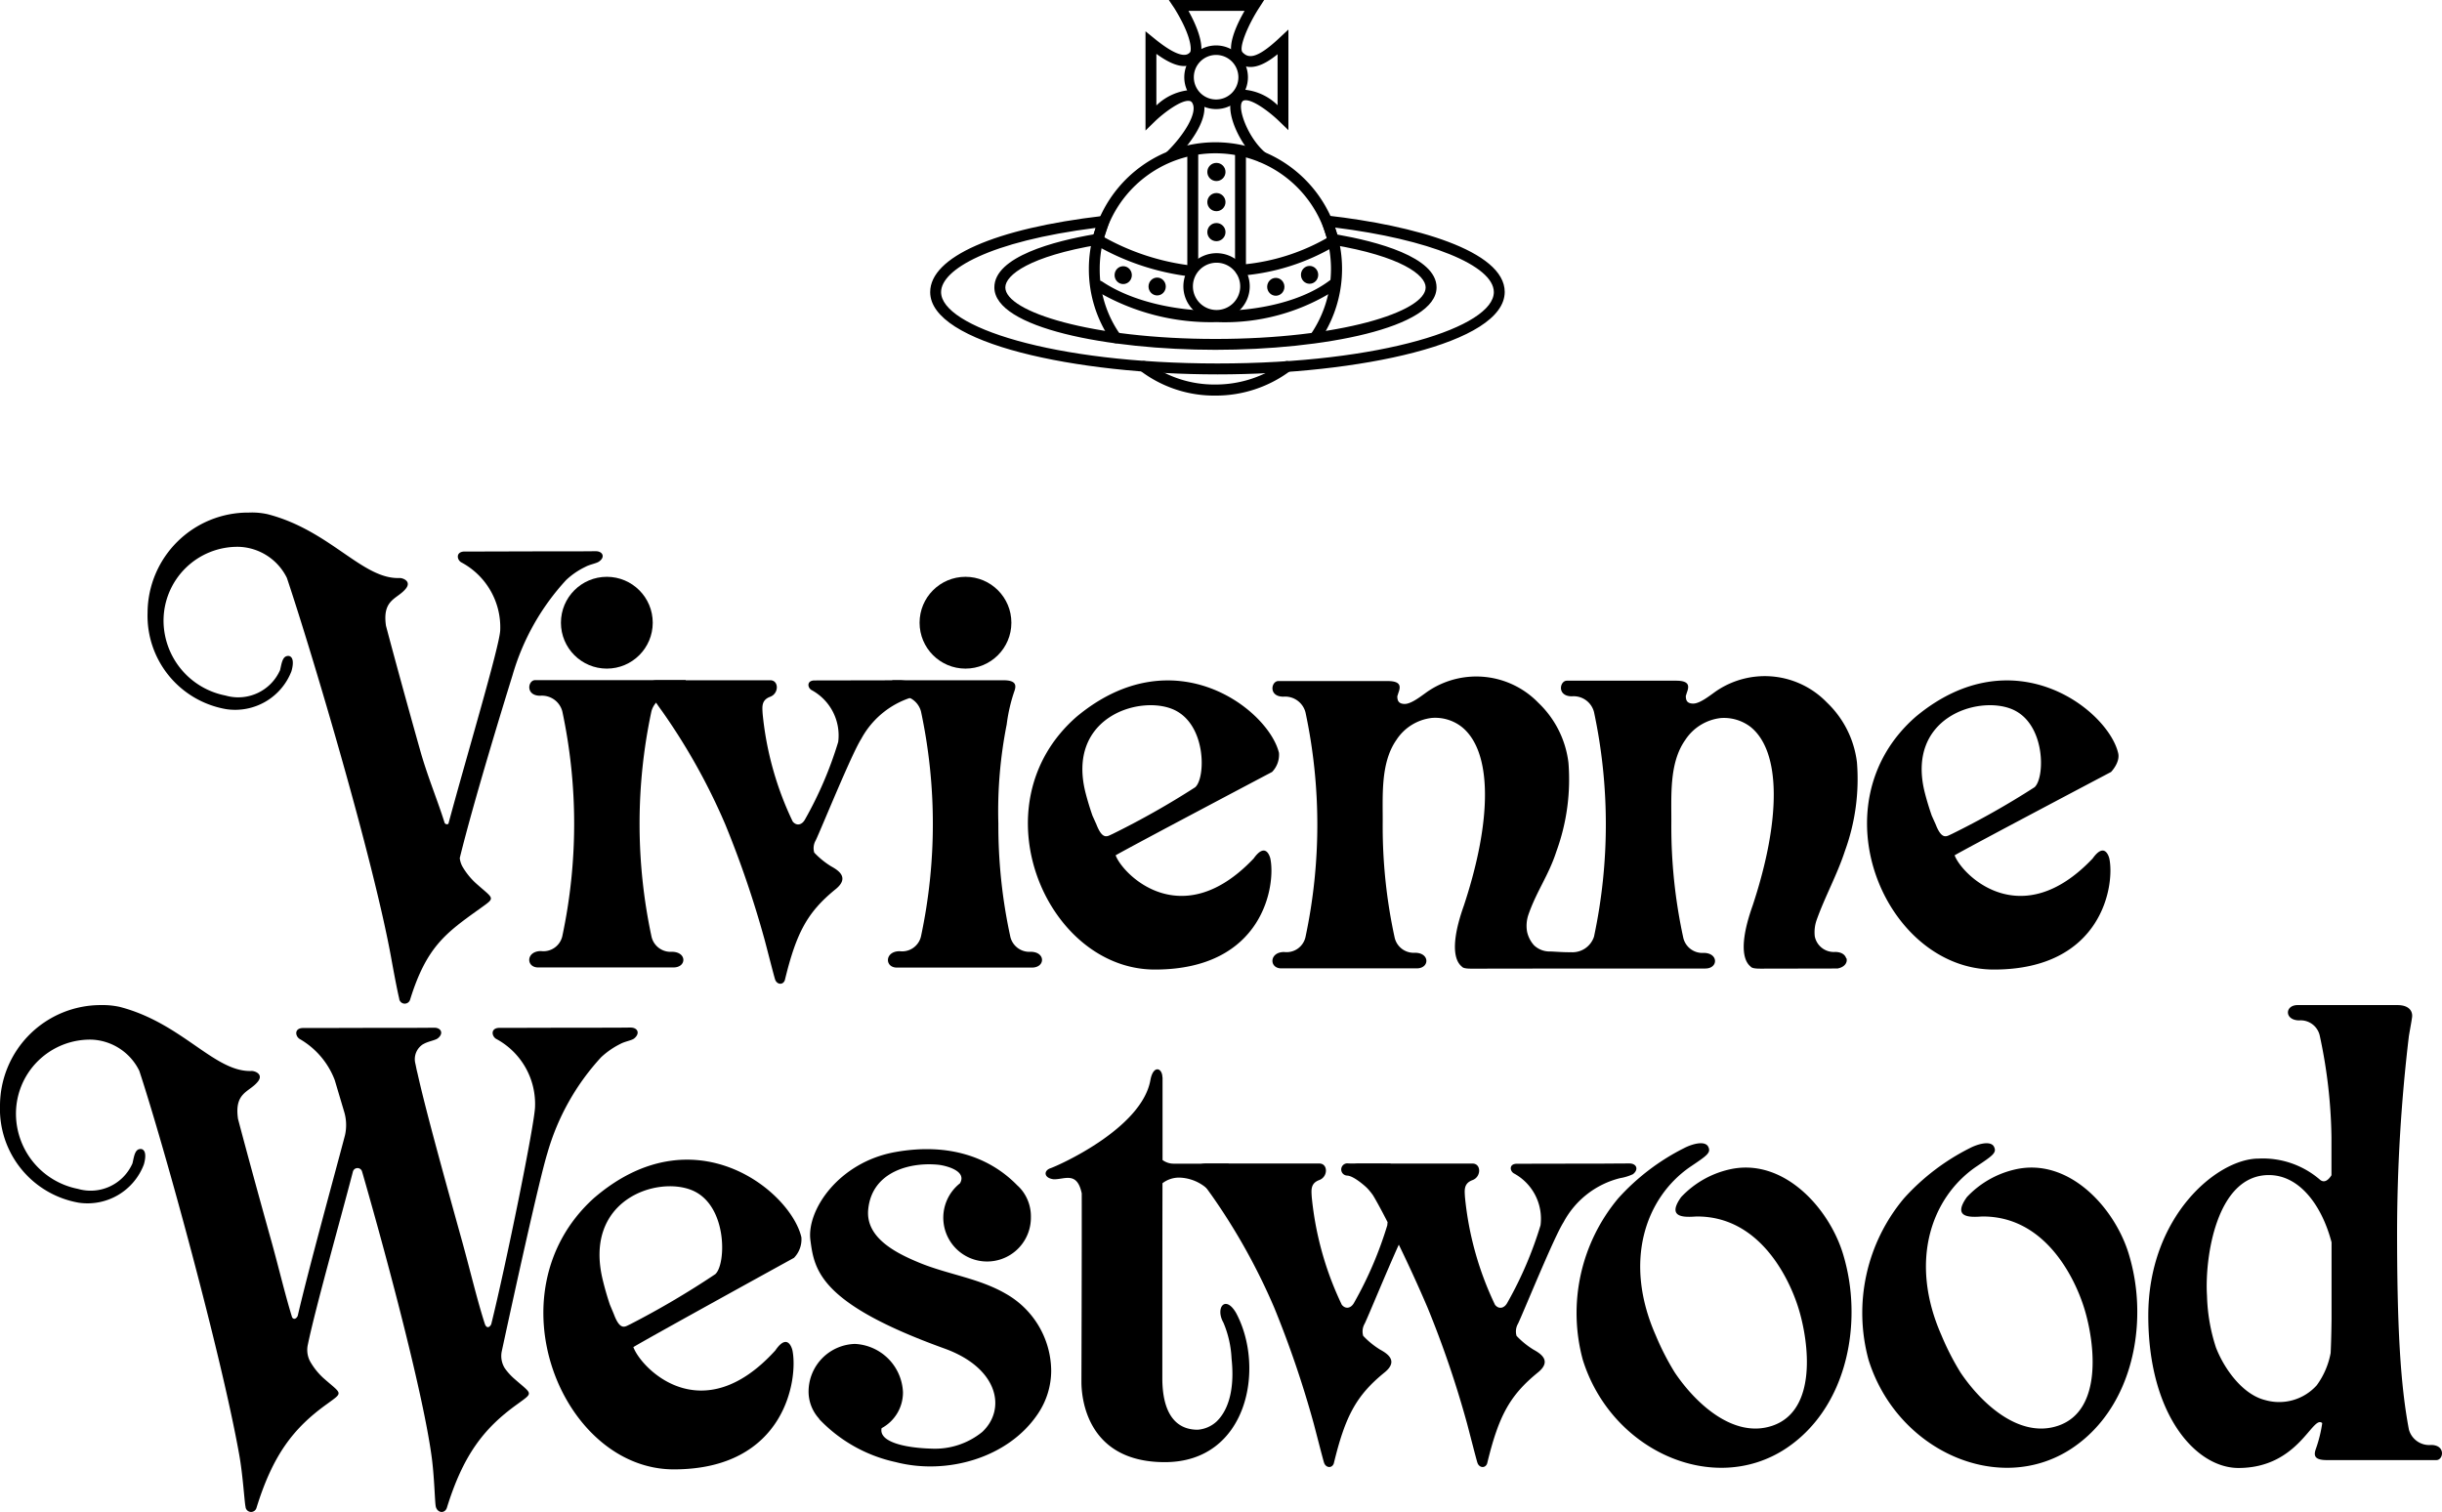 <?xml version="1.0" encoding="UTF-8"?> <svg xmlns="http://www.w3.org/2000/svg" viewBox="0 0 162.359 100.529"><g data-name="logo black"><circle cx="3.052" cy="3.052" r="3.052" data-name="Ellipse 34" transform="translate(37.294 38.352)"></circle><circle cx="3.052" cy="3.052" r="3.052" data-name="Ellipse 35" transform="translate(61.139 38.352)"></circle><path d="M44.668 63.285a1.3 1.3 0 0 1-1.36-1.048 35.853 35.853 0 0 1 0-14.93 1.4 1.4 0 0 1 1.471-1.048c1.007 0 .806-1.038.806-1.038h-10c-.494 0-.665 1.038.332 1.038a1.4 1.4 0 0 1 1.471 1.048 35.85 35.85 0 0 1 0 14.93 1.287 1.287 0 0 1-1.42 1c-1.007 0-1.007 1.088-.191 1.088h9c.888-.003.899-1.04-.109-1.04z" data-name="Path 25"></path><path d="M68.523 63.285a1.3 1.3 0 0 1-1.36-1.048 34.726 34.726 0 0 1-.786-7.465 29.62 29.62 0 0 1 .554-6.6 11.1 11.1 0 0 1 .5-2.186c.161-.433.121-.756-.725-.756h-7.273c-.484 0-.675 1.038.332 1.038a1.4 1.4 0 0 1 1.471 1.048 35.854 35.854 0 0 1 0 14.93 1.287 1.287 0 0 1-1.42 1c-1.007 0-1.007 1.088-.191 1.088h9c.885-.012.895-1.049-.102-1.049z" data-name="Path 26"></path><path d="M161.629 96.076a1.4 1.4 0 0 1-1.471-1.028c-.574-3.012-.786-6.911-.786-13.2a111.611 111.611 0 0 1 .786-12.965c.111-.655.161-.886.211-1.249s-.161-.806-.977-.806h-6.629c-.876 0-.886 1.017.111 1.017a1.3 1.3 0 0 1 1.36 1.028 33.961 33.961 0 0 1 .776 6.75v2.519c-.212.332-.464.514-.735.322a5.807 5.807 0 0 0-4.11-1.43c-2.76 0-7.334 3.848-7.334 10.447s3.173 10.124 5.994 10.124c4.02 0 4.926-3.576 5.571-2.982a8.967 8.967 0 0 1-.423 1.713c-.151.423-.121.745.725.745h7.273c.482.022.663-1.005-.342-1.005zm-7.616-3.949a3.36 3.36 0 0 1-3.4.967c-1.531-.373-2.75-2.116-3.284-3.5a12.055 12.055 0 0 1-.594-3.435c-.161-2.448.594-8.029 4.11-8.029 2.075 0 3.546 2.075 4.171 4.473v5.087c-.01.9-.03 1.632-.06 2.267a5.244 5.244 0 0 1-.937 2.166z" data-name="Path 27"></path><path d="M61.572 45.413l-1.672-.181c-1.028 0-5.218.01-5.742.01s-.484.463-.212.635a3.424 3.424 0 0 1 1.783 3.455 25.365 25.365 0 0 1-2.2 5.138c-.2.383-.564.473-.826.151a21.324 21.324 0 0 1-2-7.183c-.02-.413-.1-.887.5-1.108s.584-1.1.01-1.1h-7.505c-1.088 0-.514.927.332 2.085a41.051 41.051 0 0 1 4.181 7.5 67.141 67.141 0 0 1 2.6 7.616c.1.353.635 2.468.715 2.7.121.343.524.383.645.04.766-3.153 1.491-4.523 3.395-6.065.927-.766.141-1.249-.312-1.5a5.483 5.483 0 0 1-1.128-.917 1.034 1.034 0 0 1 .1-.816c.353-.735 2.388-5.752 3.022-6.74a5.755 5.755 0 0 1 3.747-2.871c.95-.244.567-.849.567-.849z" data-name="Path 28"></path><path d="M85.034 50.059c-.685-2.851-6.951-7.8-13.439-2.418-6.729 5.853-2.045 16.824 5.188 16.824s8.049-5.641 7.676-7.384c0 0-.262-1.189-1.108 0-4.775 5.037-8.7 1.078-9.177-.212 1.007-.584 10.4-5.541 10.4-5.541a1.638 1.638 0 0 0 .46-1.269zm-5.571 2.287a55.288 55.288 0 0 1-5.51 3.113c-.312.131-.635.443-1.058-.645l-.262-.584a18.95 18.95 0 0 1-.453-1.491c-1.289-5.017 3.506-6.518 5.772-5.591s2.227 4.572 1.511 5.197z" data-name="Path 29"></path><path d="M140.825 50.059c-.685-2.851-6.951-7.8-13.439-2.418-6.729 5.853-2.045 16.824 5.178 16.824s8.049-5.641 7.676-7.384c0 0-.262-1.189-1.108 0-4.775 5.037-8.7 1.078-9.177-.212 1-.584 10.4-5.541 10.4-5.541s.631-.646.47-1.269zm-5.561 2.287a55.288 55.288 0 0 1-5.51 3.113c-.312.131-.635.443-1.058-.645l-.262-.584a18.95 18.95 0 0 1-.453-1.491c-1.289-5.017 3.506-6.518 5.772-5.591s2.226 4.574 1.511 5.2z" data-name="Path 30"></path><path d="M53.281 82.265c-.705-3.052-7.142-8.351-13.811-2.589-6.911 6.276-2.105 18.022 5.329 18.022s8.271-6.044 7.888-7.908c0 0-.272-1.269-1.138 0-4.906 5.4-8.946 1.159-9.439-.222 1.028-.625 10.678-5.934 10.678-5.934a1.758 1.758 0 0 0 .493-1.369zm-5.722 2.453a57.2 57.2 0 0 1-5.662 3.334c-.322.141-.655.484-1.088-.685l-.262-.625a19.766 19.766 0 0 1-.463-1.6c-1.33-5.369 3.606-6.981 5.944-5.994s2.266 4.9 1.531 5.57z" data-name="Path 31"></path><path d="M122.742 63.708c-.07-.222-.3-.413-.735-.413a1.29 1.29 0 0 1-1.35-1.038 2.445 2.445 0 0 1 .121-1.078c.554-1.561 1.37-3.022 1.884-4.6a13.969 13.969 0 0 0 .8-5.883 6.58 6.58 0 0 0-2-3.989 5.742 5.742 0 0 0-7.253-.826c-.393.252-1.158.917-1.652.9-.423-.01-.473-.252-.473-.514.03-.081.05-.161.081-.252.161-.433.121-.756-.725-.756h-7.263c-.484 0-.675 1.038.332 1.038a1.4 1.4 0 0 1 1.471 1.048 35.849 35.849 0 0 1 0 14.93 1.505 1.505 0 0 1-1.521 1.038c-.453.01-.917-.03-1.37-.05a1.5 1.5 0 0 1-1.1-.413 1.985 1.985 0 0 1-.463-.917 2.307 2.307 0 0 1 .111-1.169c.554-1.562 1.33-2.569 1.844-4.161a13.97 13.97 0 0 0 .8-5.883 6.58 6.58 0 0 0-2-3.989 5.742 5.742 0 0 0-7.253-.826c-.393.252-1.158.917-1.652.9-.413-.01-.474-.252-.474-.514.03-.081.05-.161.081-.252.161-.433.121-.756-.725-.756h-7.263c-.484 0-.675 1.038.332 1.038a1.4 1.4 0 0 1 1.471 1.048 35.851 35.851 0 0 1 0 14.93 1.287 1.287 0 0 1-1.42 1c-1 0-1.007 1.088-.191 1.088h9c.876 0 .887-1.038-.111-1.038a1.3 1.3 0 0 1-1.36-1.048 34.717 34.717 0 0 1-.786-7.465c.02-1.813-.181-4.07.907-5.631a3.253 3.253 0 0 1 2.367-1.471 2.874 2.874 0 0 1 1.964.584c2.055 1.622 2.055 6.155.161 11.887-1.209 3.4-.222 3.969-.121 4.08s.413.121.645.121l6.881-.01h8.643c.876 0 .887-1.038-.111-1.038a1.3 1.3 0 0 1-1.36-1.048 34.71 34.71 0 0 1-.786-7.465c.02-1.813-.181-4.07.917-5.631a3.253 3.253 0 0 1 2.367-1.471 2.919 2.919 0 0 1 1.964.574c2.055 1.622 2.055 6.155.161 11.887-1.209 3.4-.222 3.969-.121 4.08s.413.121.645.121l5.148-.01.01-.01c.443-.091.635-.4.554-.665z" data-name="Path 32"></path><path d="M66.892 86.032c-1.793-1.048-3.868-1.289-5.772-2.075-1.511-.625-3.586-1.642-3.395-3.546.252-2.559 2.881-3.163 4.7-2.962.413.05 1.894.383 1.4 1.229a2.912 2.912 0 1 0 4.715 2.277v-.05a2.8 2.8 0 0 0-.625-1.8l-.01-.01a2.385 2.385 0 0 0-.272-.282c-1.793-1.843-4.513-2.851-8.09-2.216-3.768.665-5.924 3.858-5.662 5.863s.625 4.211 8.905 7.2c3.617 1.3 4.13 4.05 2.518 5.551a4.98 4.98 0 0 1-3.375 1.108c-1.6-.04-3.526-.4-3.314-1.36a2.692 2.692 0 0 0 1.42-2.388 3.359 3.359 0 0 0-3.193-3.214 3.176 3.176 0 0 0-3.083 3.113 2.676 2.676 0 0 0 .715 1.874h-.02a9.9 9.9 0 0 0 5.1 2.871c3.375.876 7.485-.262 9.46-3.224a5.141 5.141 0 0 0 .876-2.851 5.937 5.937 0 0 0-2.998-5.108z" data-name="Path 33"></path><path d="M82.184 87.302c-.715-1.239-1.4-.343-.846.635a6.931 6.931 0 0 1 .544 2.4c.151 1.37.06 3.143-.987 4.171a2.082 2.082 0 0 1-1.269.554c-1.582 0-2.347-1.269-2.347-3.425 0-1.269 0-7.717.01-12.965a1.81 1.81 0 0 1 1.128-.373 2.9 2.9 0 0 1 2.508 1.612l.766-2.539h-3.632a1.237 1.237 0 0 1-.766-.242v-5.51c0 .01-.01 0-.01 0-.01-.625-.615-.836-.8.212-.594 3.234-6.165 5.682-6.639 5.843s-.453.655.212.735c.725.02 1.551-.554 1.864.937.01 3.969-.02 11.766-.02 12.542 0 1.007.322 5.329 5.541 5.329 5.508.006 6.697-6.27 4.743-9.916z" data-name="Path 34"></path><path d="M108.338 77.358c-.363 0-1.743.01-1.743.01-1.027 0-5.218.01-5.742.01s-.484.463-.212.635a3.424 3.424 0 0 1 1.783 3.455 25.367 25.367 0 0 1-2.2 5.138c-.2.383-.564.473-.826.151a21.325 21.325 0 0 1-2-7.183c-.02-.413-.1-.887.5-1.108s.584-1.1.01-1.1h-7.515c-1.088 0 .03.927.877 2.085.081.121.453.766.987 1.813a1.9 1.9 0 0 0-.02.2 25.368 25.368 0 0 1-2.2 5.138c-.2.383-.564.473-.826.151a21.33 21.33 0 0 1-2-7.183c-.02-.413-.1-.887.5-1.108s.584-1.1.01-1.1h-7.515c-1.088 0-.514.927.332 2.085a41.043 41.043 0 0 1 4.181 7.5 67.842 67.842 0 0 1 2.6 7.616c.1.353.635 2.468.715 2.7.121.343.524.383.645.04.766-3.153 1.491-4.523 3.395-6.065.927-.766.141-1.249-.312-1.5a5.487 5.487 0 0 1-1.128-.917 1.034 1.034 0 0 1 .1-.816c.262-.544 1.42-3.375 2.267-5.248a94.624 94.624 0 0 1 1.914 4.191 67.121 67.121 0 0 1 2.6 7.616c.1.353.635 2.468.715 2.7.121.343.524.383.645.04.766-3.153 1.491-4.523 3.395-6.065.927-.766.141-1.249-.312-1.5a5.484 5.484 0 0 1-1.128-.917 1.035 1.035 0 0 1 .1-.816c.353-.735 2.388-5.752 3.022-6.739a5.871 5.871 0 0 1 3.758-2.932 3.312 3.312 0 0 0 .856-.262c.415-.322.233-.715-.228-.715z" data-name="Path 35"></path><path d="M91.149 79.242c-.332-.353-1.148-1.068-1.592-1.078a.407.407 0 1 1 .1-.806c.705.01 2.8.01 2.8.01l-.121 1.753" data-name="Path 36"></path><path d="M113.554 76.21c-.262-.393-1.128-.111-1.571.121a14.872 14.872 0 0 0-4.392 3.344 11.886 11.886 0 0 0-2.357 10.739c1.894 6.065 8.7 9.077 13.509 5.893 3.113-2.065 4.463-5.843 4.352-9.48a13.113 13.113 0 0 0-.564-3.465c-.947-3.093-4.01-6.437-7.576-5.6a6.322 6.322 0 0 0-3.183 1.833c-1.007 1.41.252 1.34 1 1.29 4.271-.05 6.226 4.221 6.81 6.125.7 2.277 1.249 6.77-1.743 7.787-2.589.876-5.118-1.5-6.488-3.536a17.423 17.423 0 0 1-1.269-2.478c-2.166-4.906-.685-9.127 2.267-11.182 1.165-.787 1.447-.958 1.205-1.391z" data-name="Path 37"></path><path d="M132.553 76.21c-.262-.393-1.128-.111-1.572.121a14.871 14.871 0 0 0-4.392 3.344 11.857 11.857 0 0 0-2.357 10.739c1.894 6.065 8.7 9.077 13.509 5.893 3.113-2.065 4.463-5.843 4.352-9.48a13.123 13.123 0 0 0-.564-3.465c-.947-3.093-4.01-6.437-7.576-5.6a6.322 6.322 0 0 0-3.183 1.833c-1.007 1.41.252 1.34 1 1.29 4.271-.05 6.226 4.221 6.81 6.125.7 2.277 1.249 6.77-1.743 7.787-2.589.876-5.118-1.5-6.488-3.536a17.411 17.411 0 0 1-1.269-2.478c-2.166-4.906-.685-9.127 2.267-11.182 1.166-.787 1.448-.958 1.206-1.391z" data-name="Path 38"></path><path d="M41.928 68.322h-.121c-.4.01-2.105.01-2.105.01H38l-3.627.01h-1.159c-.594 0-.544.524-.242.725a4.906 4.906 0 0 1 2.6 4.533c-.03 1.148-1.924 10.457-2.911 14.446-.111.232-.312.292-.423-.01-.514-1.592-.957-3.486-1.491-5.42-1.169-4.211-2.408-8.654-2.982-11.222l-.03-.121c-.05-.2-.081-.393-.121-.564a1.175 1.175 0 0 1 .514-1.279l.06-.03c.292-.161.745-.232.907-.353.423-.322.242-.715-.222-.715h-.121c-.4.01-2.105.01-2.105.01h-1.7l-3.627.01h-1.162c-.594 0-.544.524-.242.725a5.343 5.343 0 0 1 2.337 2.73l.06.2.584 1.964a3.07 3.07 0 0 1 .04 1.511c-.826 3.133-2.4 8.815-3.143 12.008-.091.2-.262.272-.373.1-.463-1.5-.866-3.214-1.35-4.966-.8-2.861-1.612-5.823-2.247-8.23-.252-1.733.7-1.763 1.269-2.418.5-.544-.161-.786-.383-.766-2.458.081-4.594-3.183-8.744-4.261a5.286 5.286 0 0 0-1.259-.121A6.7 6.7 0 0 0 0 73.511a6.327 6.327 0 0 0 5.238 6.457 4.006 4.006 0 0 0 4.322-2.529s.3-.917-.151-1.038c-.433-.05-.484.443-.6.947a3.035 3.035 0 0 1-3.627 1.7 5.1 5.1 0 0 1-4.12-4.916 4.926 4.926 0 0 1 5.037-5.007A3.692 3.692 0 0 1 9.262 71.2c1.662 5.037 5.46 18.889 6.639 25.5.252 1.39.353 3.2.423 3.476a.371.371 0 0 0 .725.091c1.088-3.516 2.448-5.309 4.7-6.921 1.1-.806 1-.615-.252-1.723a4.521 4.521 0 0 1-.887-1.118 1.623 1.623 0 0 1-.141-1.108c.514-2.468 2.105-8.079 2.992-11.484a.315.315 0 0 1 .6-.05l.06.2c1.844 6.417 4.009 14.7 4.564 18.7.2 1.4.222 3.143.292 3.425.111.4.564.474.725.091 1.088-3.516 2.448-5.309 4.7-6.921 1.1-.806 1-.615-.252-1.723a4 4 0 0 1-.584-.655 1.53 1.53 0 0 1-.2-1.158c.756-3.506 2.488-11.414 3.032-13.167a15.807 15.807 0 0 1 3.566-6.357 5.379 5.379 0 0 1 1.279-.887c.292-.161.745-.232.907-.353.433-.343.25-.736-.222-.736z" data-name="Path 39"></path><path d="M39.612 36.65h-.121c-.4.01-2.105.01-2.105.01h-1.7l-3.627.01H30.9c-.594 0-.544.524-.242.715a4.888 4.888 0 0 1 2.6 4.513c-.03 1.028-2.257 8.452-3.445 12.875a.173.173 0 0 1-.232-.03c-.01-.01-.01-.02-.02-.03-.463-1.491-1.169-3.163-1.652-4.916-.8-2.841-1.612-5.793-2.247-8.19-.252-1.723.7-1.763 1.269-2.408.5-.544-.161-.786-.383-.766-2.458.081-4.594-3.163-8.744-4.241a4.808 4.808 0 0 0-1.259-.111 6.686 6.686 0 0 0-6.733 6.645 6.3 6.3 0 0 0 5.238 6.427 4.013 4.013 0 0 0 4.322-2.508s.3-.907-.151-1.028c-.433-.05-.484.443-.6.937a3.041 3.041 0 0 1-3.627 1.692 5.09 5.09 0 0 1-4.12-4.9 4.915 4.915 0 0 1 5.037-4.987 3.7 3.7 0 0 1 3.163 2.065c1.682 5.017 5.772 18.778 6.951 25.356.252 1.39.443 2.327.514 2.6a.371.371 0 0 0 .725.091c1.088-3.506 2.357-4.423 4.614-6.034 1.1-.8 1-.6-.252-1.723a4.715 4.715 0 0 1-.887-1.108 1.543 1.543 0 0 1-.171-.554c.937-3.828 3.012-10.558 3.506-12.149a15.807 15.807 0 0 1 3.566-6.337 5.063 5.063 0 0 1 1.279-.876c.292-.161.745-.232.907-.353.43-.295.248-.687-.214-.687z" data-name="Path 40"></path><path d="M80.814 26.303a8.137 8.137 0 0 1-5-1.652.367.367 0 0 1 .443-.584 7.422 7.422 0 0 0 4.553 1.5 7.622 7.622 0 0 0 4.543-1.491.356.356 0 0 1 .5.081.37.37 0 0 1-.081.514 8.267 8.267 0 0 1-4.966 1.632z" data-name="Path 41"></path><path d="M74.185 22.818a.369.369 0 0 1-.3-.161 8.324 8.324 0 0 1-1.491-4.775 8.417 8.417 0 1 1 15.4 4.694.367.367 0 0 1-.625-.383c.01-.01.01-.02.02-.03a7.688 7.688 0 1 0-14.073-4.281 7.453 7.453 0 0 0 1.36 4.352.367.367 0 0 1-.091.5.214.214 0 0 1-.2.081z" data-name="Path 42"></path><path d="M80.884 21.246a2.206 2.206 0 1 1 2.206-2.206 2.206 2.206 0 0 1-2.206 2.206zm0-3.778a1.572 1.572 0 1 0 1.572 1.572 1.574 1.574 0 0 0-1.572-1.572z" data-name="Path 43"></path><path d="M79.303 18.133a.361.361 0 0 1-.363-.363v-7.756a.363.363 0 0 1 .725 0v7.757a.361.361 0 0 1-.362.362z" data-name="Path 44"></path><path d="M82.476 18.224a.361.361 0 0 1-.363-.363v-7.817a.363.363 0 0 1 .725 0v7.817a.361.361 0 0 1-.363.363z" data-name="Path 45"></path><path d="M80.895 21.417a14.926 14.926 0 0 1-8.019-2.085.367.367 0 0 1 .383-.625c.01.01.02.01.03.02 3.949 2.629 11.585 2.589 15.121-.081a.367.367 0 0 1 .443.584 13.623 13.623 0 0 1-7.958 2.186z" data-name="Path 46"></path><path d="M82.516 18.325a.377.377 0 0 1-.373-.363.355.355 0 0 1 .332-.363 13.8 13.8 0 0 0 5.954-1.894.373.373 0 0 1 .5.121.364.364 0 0 1-.121.5 14.447 14.447 0 0 1-6.266 2l-.03-.01z" data-name="Path 47"></path><path d="M79.101 18.375h-.04a16.546 16.546 0 0 1-6.024-1.975.365.365 0 0 1 .343-.645 15.765 15.765 0 0 0 5.762 1.894.364.364 0 0 1-.04.725z" data-name="Path 48"></path><circle cx=".604" cy=".604" r=".604" data-name="Ellipse 36" transform="translate(80.27 10.83)"></circle><circle cx=".604" cy=".604" r=".604" data-name="Ellipse 37" transform="translate(80.27 12.834)"></circle><circle cx=".604" cy=".604" r=".604" data-name="Ellipse 38" transform="translate(80.27 14.829)"></circle><ellipse cx=".574" cy=".594" data-name="Ellipse 39" rx=".574" ry=".594" transform="translate(84.249 18.476)"></ellipse><ellipse cx=".574" cy=".594" data-name="Ellipse 40" rx=".574" ry=".594" transform="translate(86.495 17.68)"></ellipse><ellipse cx=".574" cy=".594" data-name="Ellipse 41" rx=".574" ry=".594" transform="translate(76.361 18.456)"></ellipse><ellipse cx=".574" cy=".594" data-name="Ellipse 42" rx=".574" ry=".594" transform="translate(74.104 17.7)"></ellipse><path d="M80.944 24.893c-9.389 0-19.1-2.045-19.1-5.47 0-2.337 4.3-4.231 11.495-5.067l.564-.06-.635 1.934-.222.04c-4.584.766-6.206 2.015-6.206 2.841 0 1.622 5.732 3.425 13.973 3.425s13.973-1.8 13.973-3.425c0-.826-1.632-2.075-6.216-2.841l-.222-.04-.635-1.954.564.06c5.692.645 11.766 2.317 11.766 5.077-.01 3.435-9.721 5.48-19.1 5.48zm-8.089-9.742c-7.1.9-10.286 2.78-10.286 4.271 0 2.287 7.384 4.745 18.375 4.745s18.375-2.448 18.375-4.745c0-1.773-4.312-3.516-10.568-4.292l.151.463c2.569.453 6.609 1.481 6.609 3.516 0 2.7-7.576 4.15-14.7 4.15s-14.7-1.451-14.7-4.15c0-2.055 4.03-3.083 6.6-3.526l.141-.433z" data-name="Path 49"></path><path d="M83.749 10.779c-1.239-1-2.357-3.324-1.813-4.322a.94.94 0 0 1 .705-.5 3.618 3.618 0 0 1 2.3 1.038V3.606c-.957.776-1.974 1.249-2.831.383-.675-.685.081-2.307.635-3.264h-3.727c.977 1.763 1 2.8.665 3.2-.6.715-1.481.615-2.8-.343v3.43a3.668 3.668 0 0 1 2.267-1.028 1.015 1.015 0 0 1 .745.494c.715 1.209-.826 3.193-1.854 4.181l-.5-.524c1.148-1.108 2.116-2.639 1.733-3.284a.245.245 0 0 0-.212-.141c-.524-.071-1.662.766-2.287 1.37l-.615.6v-6.6l.594.484c1.854 1.511 2.246 1.048 2.377.9.081-.131.131-1-1.048-2.911L77.71 0h6.339l-.363.564c-.735 1.148-1.35 2.639-1.068 2.921.332.332.816.564 2.428-.947l.615-.574v6.69l-.615-.594c-.645-.625-1.773-1.471-2.3-1.39a.227.227 0 0 0-.181.131c-.272.5.453 2.458 1.632 3.405z" data-name="Path 50"></path><path d="M80.854 7.253a2.116 2.116 0 1 1 2.116-2.116 2.115 2.115 0 0 1-2.116 2.116zm0-3.6a1.481 1.481 0 1 0 1.481 1.481 1.483 1.483 0 0 0-1.481-1.481z" data-name="Path 51"></path></g></svg> 